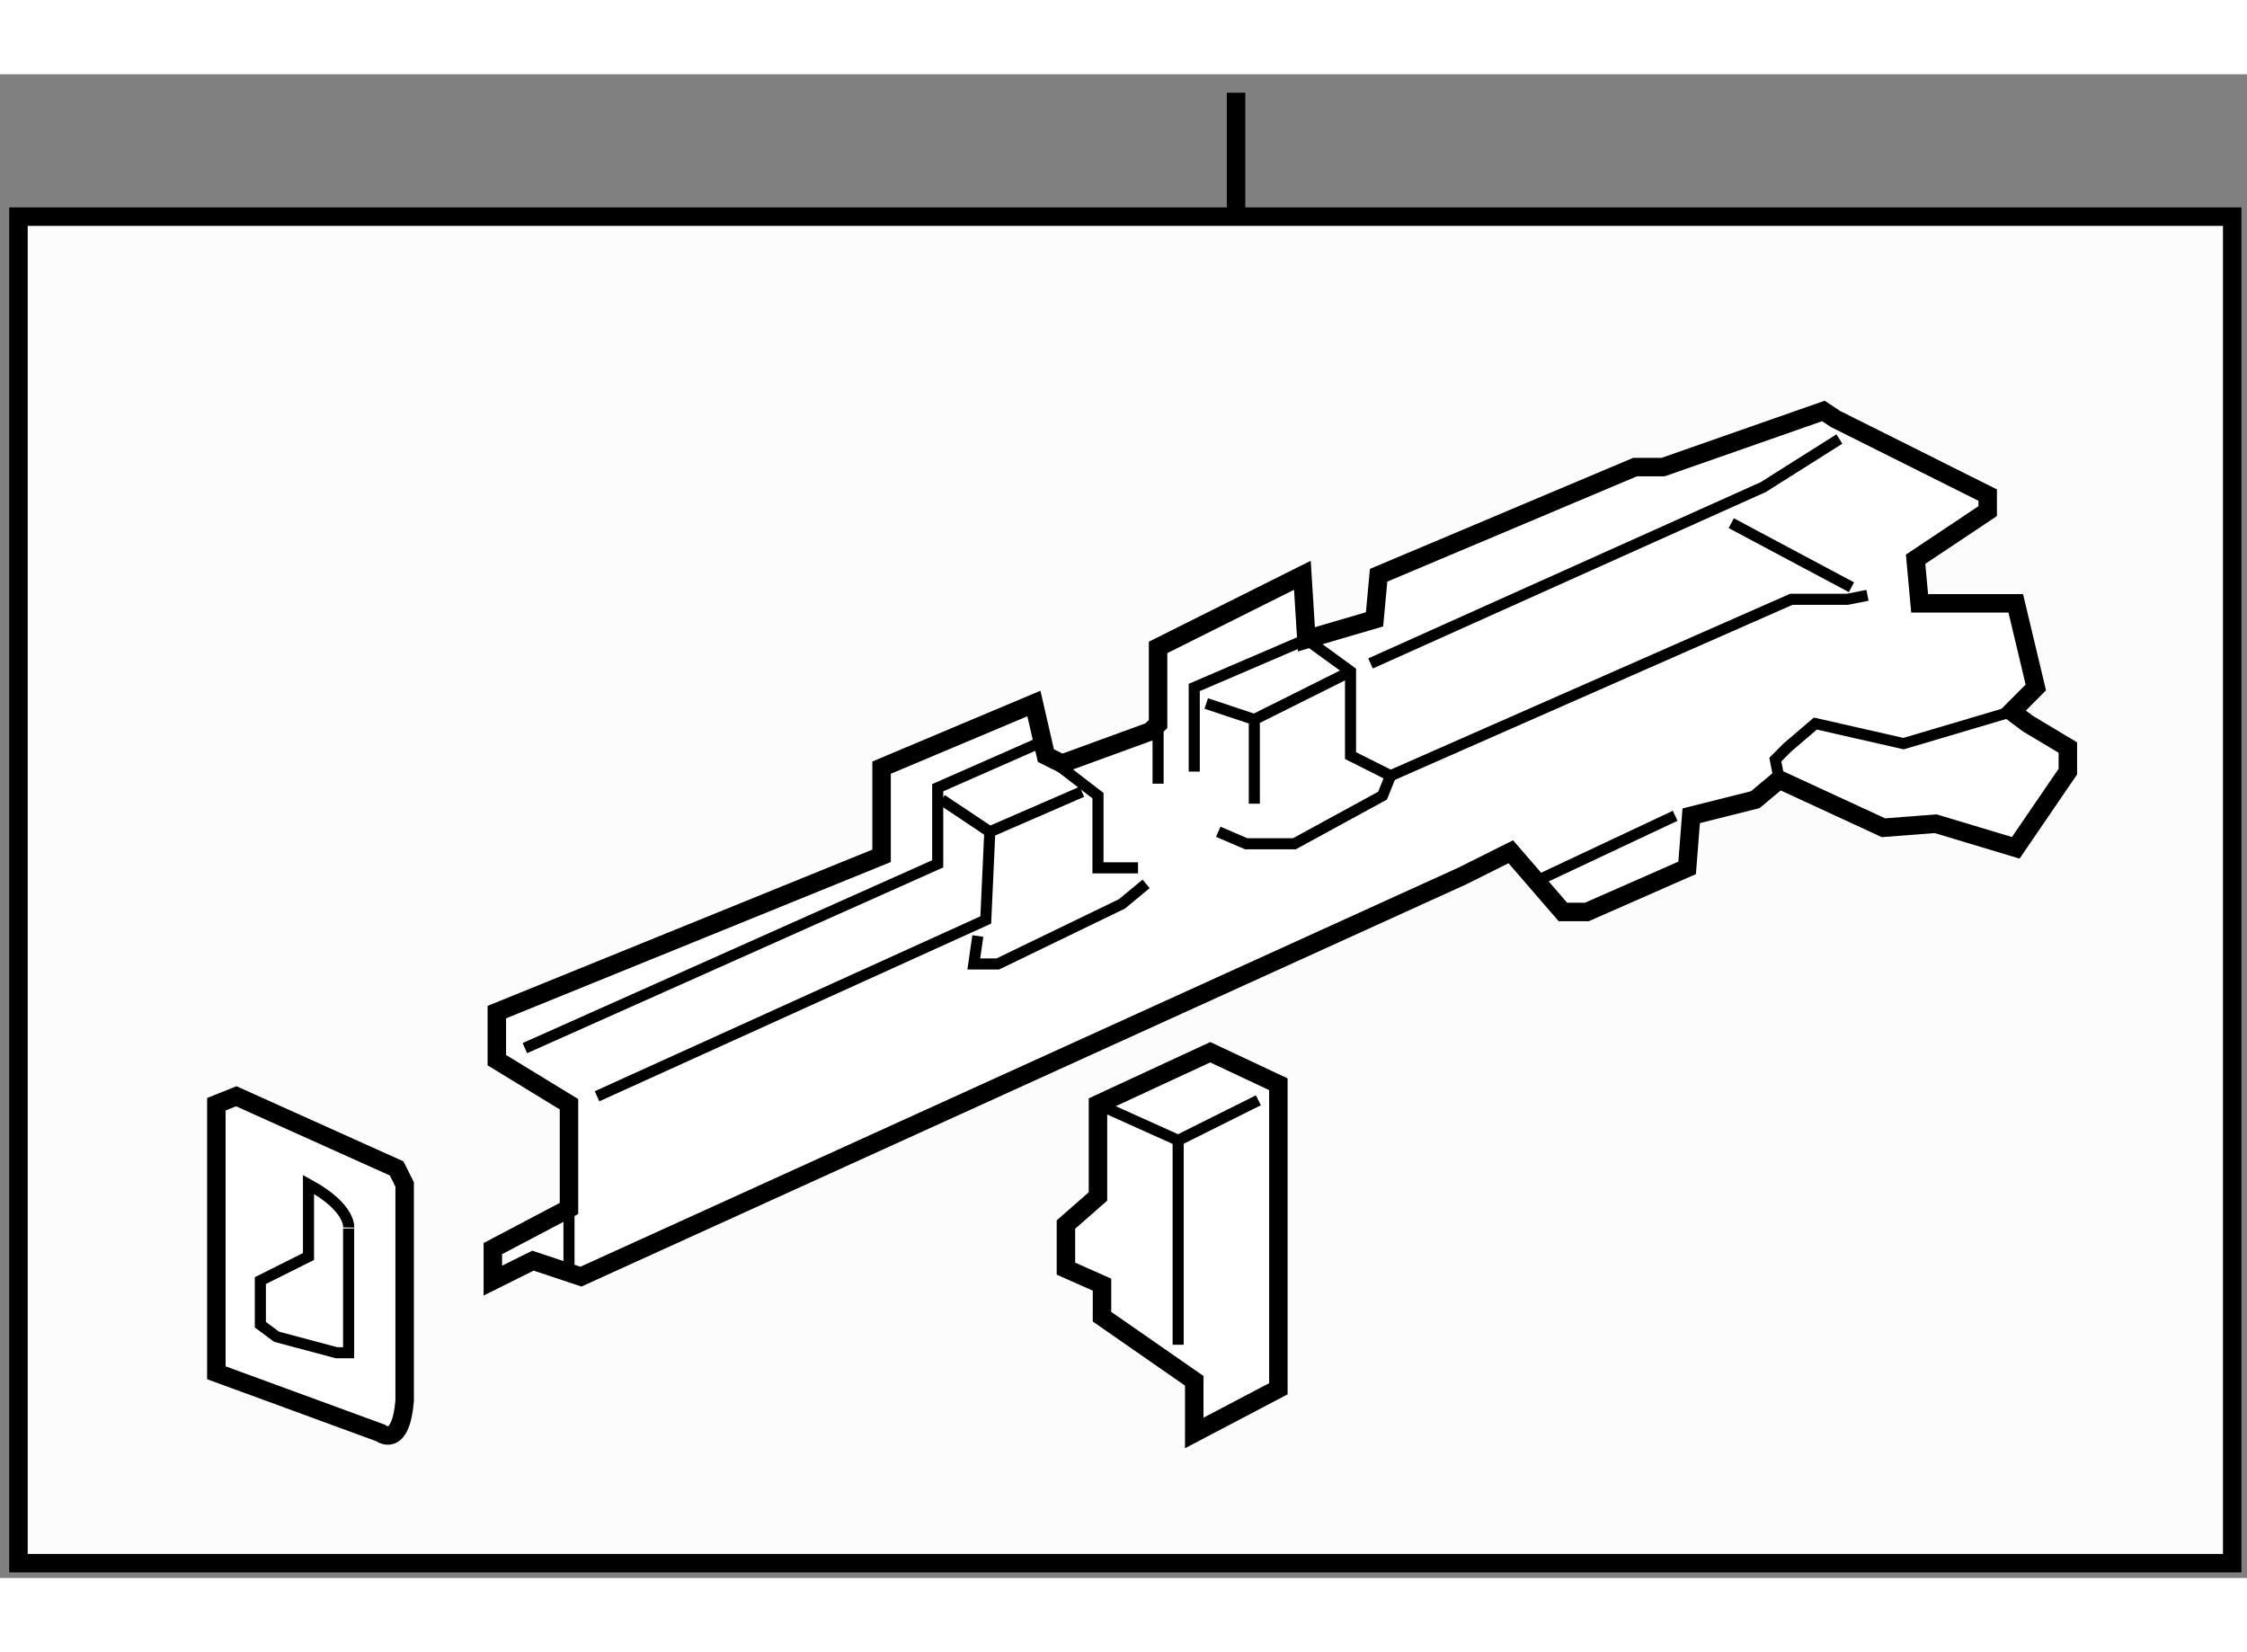 <?xml version="1.0" encoding="utf-8"?>
<!-- Generator: Adobe Illustrator 15.1.0, SVG Export Plug-In . SVG Version: 6.00 Build 0)  -->
<!DOCTYPE svg PUBLIC "-//W3C//DTD SVG 1.1//EN" "http://www.w3.org/Graphics/SVG/1.1/DTD/svg11.dtd">
<svg version="1.1" xmlns="http://www.w3.org/2000/svg" xmlns:xlink="http://www.w3.org/1999/xlink" x="0px" y="0px" width="244.8px"
	 height="180px" viewBox="165.32 93.316 60.82 40.701" enable-background="new 0 0 244.8 180" xml:space="preserve">
	
<rect x="165.32" y="93.316" width="60.82" height="40.701" fill="#808080" stroke="none"/>
	
<g><rect x="165.82" y="97.17" fill="#FCFCFC" stroke="#000000" stroke-width="0.5" width="59.92" height="36.447"></rect><line fill="#FCFCFC" stroke="#000000" stroke-width="0.5" x1="198.777" y1="93.816" x2="198.777" y2="97.018"></line></g><g><polygon fill="#FFFFFF" stroke="#000000" stroke-width="0.5" points="180.721,124.016 178.66,125.102 178.66,125.969 
			179.746,125.428 181.045,125.861 204.91,115.012 206.213,114.361 207.623,115.99 208.273,115.99 210.986,114.797 211.096,113.387 
			212.83,112.951 213.48,112.408 216.301,113.711 217.713,113.602 219.881,114.254 221.291,112.191 221.291,111.541 
			220.207,110.891 219.773,110.566 220.424,109.914 219.881,107.637 218.471,107.637 217.279,107.637 217.17,106.443 
			219.121,105.141 219.121,104.707 215,102.646 214.674,102.43 210.336,103.949 209.576,103.949 202.635,106.877 202.525,108.07 
			200.68,108.611 200.68,108.611 200.572,106.877 196.666,108.83 196.666,110.906 196.451,111.105 194.064,111.975 193.629,111.758 
			193.305,110.348 189.182,112.084 189.182,113.602 189.182,114.471 178.768,118.701 178.768,120.002 180.721,121.195 
			180.721,124.016 		"></polygon><line fill="none" stroke="#000000" stroke-width="0.3" x1="180.721" y1="124.016" x2="180.721" y2="125.535"></line><polyline fill="none" stroke="#000000" stroke-width="0.3" points="196.123,114.797 195.039,114.797 195.039,112.842 
			193.629,111.758 		"></polyline><polyline fill="none" stroke="#000000" stroke-width="0.3" points="200.68,108.611 201.875,109.48 201.875,111.758 
			202.959,112.303 213.807,107.527 214.783,107.527 215.324,107.527 215.867,107.42 		"></polyline><line fill="none" stroke="#000000" stroke-width="0.3" x1="196.666" y1="112.518" x2="196.666" y2="110.906"></line><polyline fill="none" stroke="#000000" stroke-width="0.3" points="181.48,120.979 192.002,116.207 192.111,113.82 
			194.605,112.736 		"></polyline><polyline fill="none" stroke="#000000" stroke-width="0.3" points="179.527,119.676 190.701,114.688 190.701,112.627 
			193.412,111.434 		"></polyline><polyline fill="none" stroke="#000000" stroke-width="0.3" points="199.271,113.061 199.271,110.781 201.875,109.48 		"></polyline><polyline fill="none" stroke="#000000" stroke-width="0.3" points="200.68,108.611 197.645,109.914 197.645,112.191 		"></polyline><polyline fill="none" stroke="#000000" stroke-width="0.3" points="202.416,109.264 213.047,104.49 215.107,103.189 		"></polyline><line fill="none" stroke="#000000" stroke-width="0.3" x1="190.809" y1="112.951" x2="192.111" y2="113.82"></line><line fill="none" stroke="#000000" stroke-width="0.3" x1="197.969" y1="110.348" x2="199.271" y2="110.781"></line><line fill="none" stroke="#000000" stroke-width="0.3" x1="206.973" y1="115.123" x2="210.662" y2="113.387"></line><polyline fill="none" stroke="#000000" stroke-width="0.3" points="213.48,112.408 213.373,111.867 213.697,111.541 
			214.457,110.891 216.844,111.434 219.773,110.566 		"></polyline><line fill="none" stroke="#000000" stroke-width="0.3" x1="212.18" y1="105.467" x2="215.434" y2="107.201"></line><polyline fill="none" stroke="#000000" stroke-width="0.3" points="191.787,116.641 191.678,117.398 192.328,117.398 
			195.689,115.771 196.342,115.23 		"></polyline><polyline fill="none" stroke="#000000" stroke-width="0.3" points="198.295,113.82 199.053,114.145 199.813,114.145 
			200.355,114.145 202.742,112.842 202.959,112.303 		"></polyline></g>



	
<g><path fill="#FFFFFF" stroke="#000000" stroke-width="0.5" d="M171.176,121.195v7.268l4.445,1.629c0,0,0.543,0.434,0.652-0.869
			v-5.857l-0.217-0.434l-4.34-1.953L171.176,121.195z"></path><path fill="none" stroke="#000000" stroke-width="0.3" d="M173.67,123.365v1.951l-1.303,0.652v1.193l0.436,0.326l1.627,0.434
			h0.326v-3.363C174.756,124.559,174.863,124.016,173.67,123.365z"></path></g>



	
<g><polygon fill="#FFFFFF" stroke="#000000" stroke-width="0.5" points="195.039,123.691 195.039,121.195 198.078,119.787 
			199.922,120.654 199.922,127.705 199.922,128.896 197.645,130.092 197.645,128.68 195.148,126.945 195.148,126.078 
			194.172,125.645 194.172,124.451 		"></polygon><polyline fill="none" stroke="#000000" stroke-width="0.3" points="195.039,121.195 197.209,122.172 199.381,121.088 		"></polyline><line fill="none" stroke="#000000" stroke-width="0.3" x1="197.209" y1="122.172" x2="197.209" y2="127.705"></line></g>


</svg>